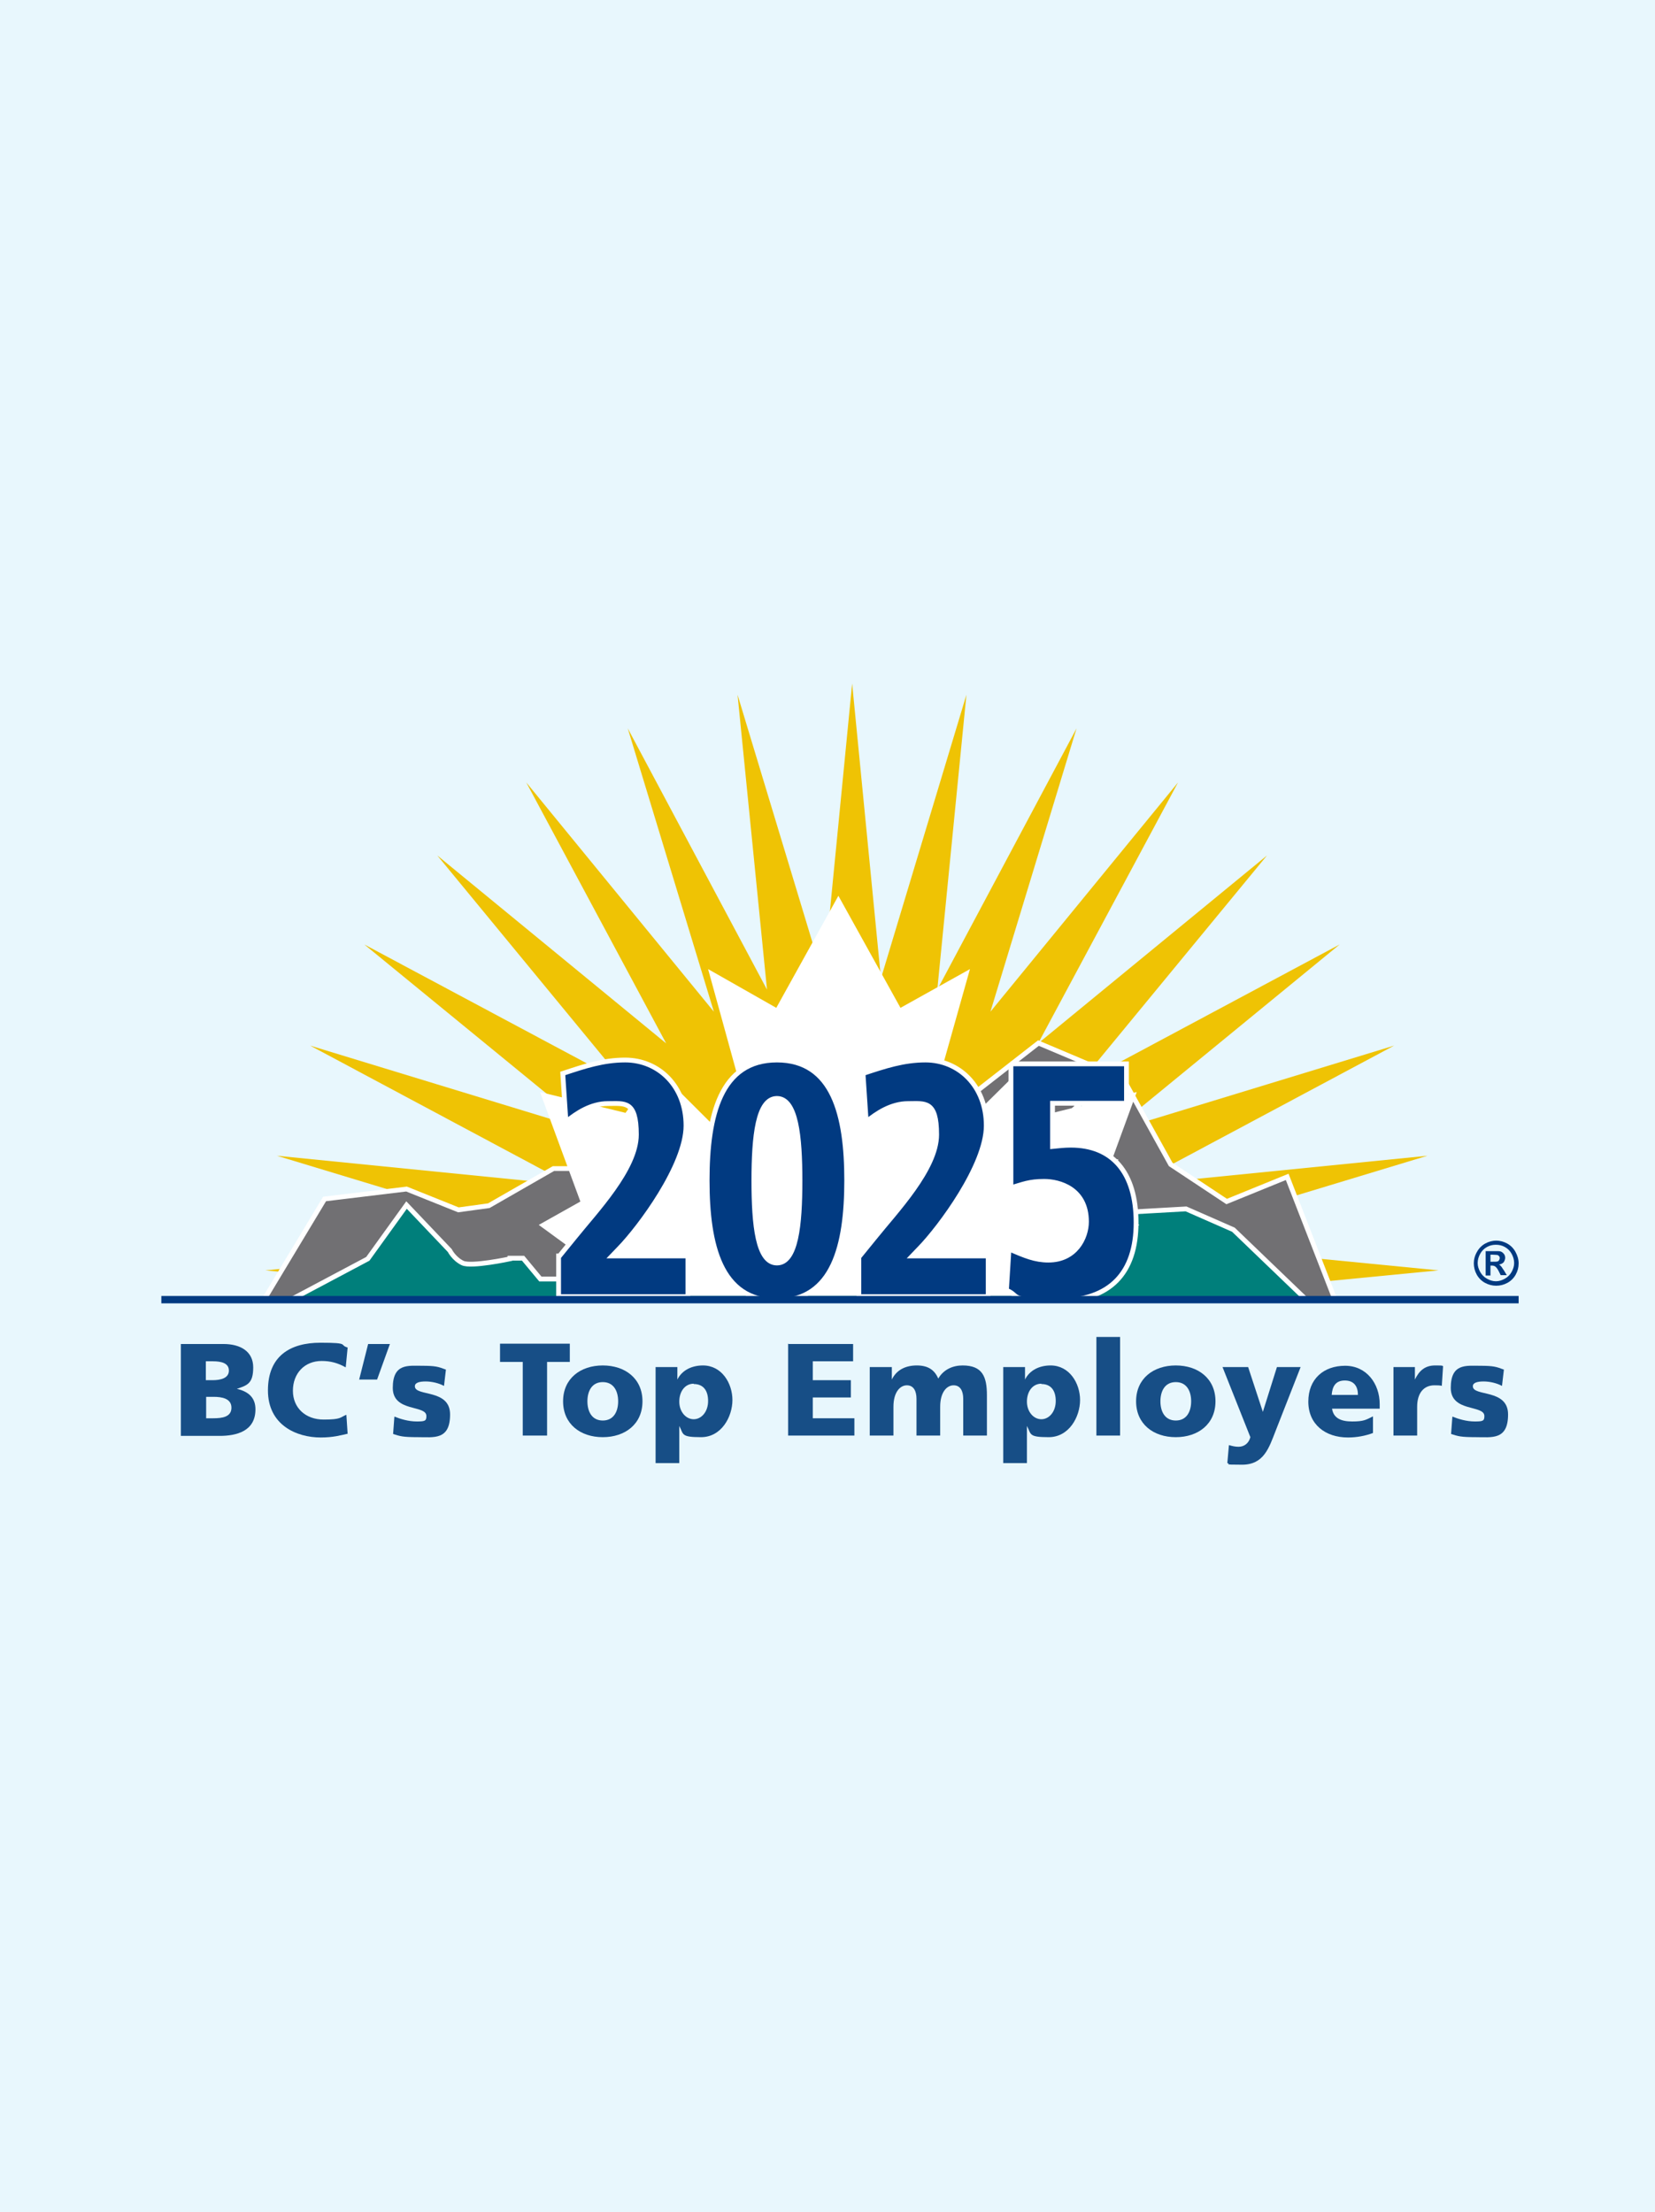 <?xml version="1.0" encoding="UTF-8"?>
<svg xmlns="http://www.w3.org/2000/svg" version="1.1" viewBox="0 0 517 691">
  <rect x="0" y="0" width="517" height="691" fill="#808080" stroke="none"/>
  <defs>
    <style>
      .cls-1 {
        fill: #efc304;
      }

      .cls-2 {
        fill: #fff;
      }

      .cls-3 {
        fill: #013a81;
      }

      .cls-4, .cls-5, .cls-6 {
        fill: none;
      }

      .cls-7 {
        fill: #007f7b;
      }

      .cls-7, .cls-5, .cls-8, .cls-6 {
        stroke: #fff;
      }

      .cls-7, .cls-8, .cls-6 {
        stroke-width: 1.5px;
      }

      .cls-9 {
        fill: #e8f7fd;
        stroke: #e8f7fd;
        stroke-miterlimit: 10;
      }

      .cls-5 {
        stroke-width: .5px;
      }

      .cls-8 {
        fill: #717073;
      }

      .cls-10 {
        fill: #174e86;
      }
    </style>
  </defs>
  <!-- Generator: Adobe Illustrator 28.7.4, SVG Export Plug-In . SVG Version: 1.2.0 Build 166)  -->
  <g>
    <g id="Layer_2">
      <rect class="cls-9" width="517" height="691"/>
    </g>
    <g id="Layer_1">
      <g id="Layer_1-2" data-name="Layer_1">
        <polygon class="cls-1" points="449.4 396.8 357.4 387.8 445.9 361 353.9 370.2 435.5 326.6 347 353.6 418.5 295 337 338.6 395.8 267.2 324.3 325.9 368 244.4 309.4 316 336.3 227.5 292.8 309.1 301.9 217 275.2 305.6 266.2 213.5 257.2 305.6 230.4 217 239.6 309.1 196.1 227.5 223 316 164.4 244.4 208.1 325.9 136.6 267.2 195.4 338.6 113.8 295 185.4 353.6 96.9 326.6 178.5 370.2 86.5 361 175 387.8 82.9 396.8 173.5 405.6 358.9 405.6 449.4 396.8"/>
        <polygon class="cls-8" points="101.4 374.5 127 371.4 143.2 377.9 152.7 376.6 172.9 365 182.3 365 190.4 358.5 205.2 362.4 221.4 358.5 232.2 358.5 249.7 346.9 260.5 349.5 280.8 359.8 324.4 325.8 350.9 337 365.7 363.7 383.2 375.3 402.1 367.6 417 405.9 82.5 405.9 101.4 374.5"/>
        <path class="cls-7" d="M159.4,393h4l5.4,6.5h6.7l12.1-2.6,12.1-12.9v-6.5h2.7l-8.1-10.3v-6.5l14.8,16.8,2.7-9,4,5.2,13.5-1.3,6.7-16.8,4-1.3,6.7,12.9,12.1,6.5,5.4-9-5.4-2.6-1.3-6.5-4-1.3-4-5.2,28.3,11.6v6.5s6.7-6.5,9.4-6.5,4-2.6,4-2.6l5.4,2.6,4-11.6,4-1.3s-2.7,6.5-1.3,7.8c1.3,1.3,12.1,0,12.1,0l13.5-16.8-28.3,37.5,2.7,10.3,4-1.3,4-9,9.4-5.2,6.7-2.6,2.7-16.8,10.8-10.3v7.8l-5.4,2.6-1.4,14.2,14.4-3-.9,15.9,22.9-1.3,14.8,6.5,22.9,22H90.6l24.3-12.9,12.1-16.8,13.5,14.2s1.3,2.6,4,3.9c2.7,1.3,14.8-1.3,14.8-1.3v-.2Z"/>
        <polygon class="cls-2" points="355.9 382.6 342.6 375.3 355.1 341.1 328.9 347.6 318.9 333.9 284.7 367.7 303 302.7 281.3 314.8 261.9 279.8 242.5 314.8 221.2 302.7 239.1 367.7 205.2 333.9 195.4 347.6 168.7 341.1 181.3 375.3 168.3 382.6 198.7 404.8 325.3 404.8 355.9 382.6"/>
        <rect class="cls-4" x="31" y="204" width="462.7" height="201.9"/>
        <g>
          <path class="cls-2" d="M252.4,367.7c0,16.9-5.2,30.5-11.6,30.5s-11.6-13.7-11.6-30.5,5.2-30.5,11.6-30.5,11.6,13.7,11.6,30.5Z"/>
          <path class="cls-2" d="M299.5,367.7c0,16.9-5.2,30.5-11.6,30.5s-11.6-13.7-11.6-30.5,5.2-30.5,11.6-30.5,11.6,13.7,11.6,30.5Z"/>
        </g>
        <g>
          <g>
            <path class="cls-3" d="M174.7,392.4l4.8-5.9c6.4-8,19.3-21.4,19.3-32.1s-3.6-9.7-8.9-9.7-9.8,3-13.1,5.7l-1-15.1c6.9-2.3,12.7-4.2,19.5-4.2,10.4,0,19,8.1,19,20.5s-14.5,31.8-20.7,38.2l-2.4,2.5h23.7v12.7h-40.4v-12.7h.2Z"/>
            <path class="cls-3" d="M242.7,331.1c17.6,0,21.8,17.3,21.8,37.6s-4.2,37.6-21.8,37.6-21.8-17.3-21.8-37.6,4.2-37.6,21.8-37.6h0ZM242.7,394.5c6,0,7.2-11.8,7.2-25.7s-1.2-25.7-7.2-25.7-7.2,11.8-7.2,25.7,1.2,25.7,7.2,25.7Z"/>
            <path class="cls-3" d="M268.5,392.4l4.8-5.9c6.4-8,19.3-21.4,19.3-32.1s-3.6-9.7-8.9-9.7-9.8,3-13.1,5.7l-1-15.1c6.9-2.3,12.7-4.2,19.5-4.2,10.4,0,19,8.1,19,20.5s-14.5,31.8-20.7,38.2l-2.4,2.5h23.7v12.7h-40.4v-12.7h.2Z"/>
            <path class="cls-3" d="M315.7,332.3h36.2v12.3h-23.1v13.5c1.9-.2,3.8-.4,5.7-.4,13,0,20.4,8.5,20.4,24.2s-8.1,24.4-24.4,24.4-11.5-1.4-16.1-3.3l.8-12.9c5,2.2,8.2,3.5,12.3,3.5,8.5,0,11.9-7,11.9-12,0-10.3-8.5-12.6-13.2-12.6s-6.6.9-10.4,2v-38.7h0Z"/>
          </g>
          <g>
            <path class="cls-5" d="M174.7,392.4l4.8-5.9c6.4-8,19.3-21.4,19.3-32.1s-3.6-9.7-8.9-9.7-9.8,3-13.1,5.7l-1-15.1c6.9-2.3,12.7-4.2,19.5-4.2,10.4,0,19,8.1,19,20.5s-14.5,31.8-20.7,38.2l-2.4,2.5h23.7v12.7h-40.4v-12.7h.2Z"/>
            <path class="cls-5" d="M242.7,331.1c17.6,0,21.8,17.3,21.8,37.6s-4.2,37.6-21.8,37.6-21.8-17.3-21.8-37.6,4.2-37.6,21.8-37.6h0ZM242.7,394.5c6,0,7.2-11.8,7.2-25.7s-1.2-25.7-7.2-25.7-7.2,11.8-7.2,25.7,1.2,25.7,7.2,25.7Z"/>
            <path class="cls-5" d="M268.5,392.4l4.8-5.9c6.4-8,19.3-21.4,19.3-32.1s-3.6-9.7-8.9-9.7-9.8,3-13.1,5.7l-1-15.1c6.9-2.3,12.7-4.2,19.5-4.2,10.4,0,19,8.1,19,20.5s-14.5,31.8-20.7,38.2l-2.4,2.5h23.7v12.7h-40.4v-12.7h.2Z"/>
            <path class="cls-5" d="M315.7,332.3h36.2v12.3h-23.1v13.5c1.9-.2,3.8-.4,5.7-.4,13,0,20.4,8.5,20.4,24.2s-8.1,24.4-24.4,24.4-11.5-1.4-16.1-3.3l.8-12.9c5,2.2,8.2,3.5,12.3,3.5,8.5,0,11.9-7,11.9-12,0-10.3-8.5-12.6-13.2-12.6s-6.6.9-10.4,2v-38.7h0Z"/>
          </g>
          <g>
            <path class="cls-6" d="M174.7,392.4l4.8-5.9c6.4-8,19.3-21.4,19.3-32.1s-3.6-9.7-8.9-9.7-9.8,3-13.1,5.7l-1-15.1c6.9-2.3,12.7-4.2,19.5-4.2,10.4,0,19,8.1,19,20.5s-14.5,31.8-20.7,38.2l-2.4,2.5h23.7v12.7h-40.4v-12.7h.2Z"/>
            <path class="cls-6" d="M242.7,331.1c17.6,0,21.8,17.3,21.8,37.6s-4.2,37.6-21.8,37.6-21.8-17.3-21.8-37.6,4.2-37.6,21.8-37.6h0ZM242.7,394.5c6,0,7.2-11.8,7.2-25.7s-1.2-25.7-7.2-25.7-7.2,11.8-7.2,25.7,1.2,25.7,7.2,25.7Z"/>
            <path class="cls-6" d="M268.5,392.4l4.8-5.9c6.4-8,19.3-21.4,19.3-32.1s-3.6-9.7-8.9-9.7-9.8,3-13.1,5.7l-1-15.1c6.9-2.3,12.7-4.2,19.5-4.2,10.4,0,19,8.1,19,20.5s-14.5,31.8-20.7,38.2l-2.4,2.5h23.7v12.7h-40.4v-12.7h.2Z"/>
            <path class="cls-6" d="M315.7,332.3h36.2v12.3h-23.1v13.5c1.9-.2,3.8-.4,5.7-.4,13,0,20.4,8.5,20.4,24.2s-8.1,24.4-24.4,24.4-11.5-1.4-16.1-3.3l.8-12.9c5,2.2,8.2,3.5,12.3,3.5,8.5,0,11.9-7,11.9-12,0-10.3-8.5-12.6-13.2-12.6s-6.6.9-10.4,2v-38.7h0Z"/>
          </g>
        </g>
        <polygon class="cls-3" points="474.4 407.1 474.4 404.8 317.5 404.8 202.5 404.8 50.4 404.8 50.4 407.1 205.4 407.1 314.6 407.1 474.4 407.1"/>
        <g>
          <path class="cls-10" d="M56.6,419.8h13.2c5.3,0,9.3,2.3,9.3,7.3s-1.8,5.6-5.1,6.7h0c3.8.9,5.8,2.9,5.8,6.4,0,6.9-6,8.3-11.2,8.3h-12.1v-28.7h.1ZM64.3,431.1h2.1c2.5,0,5.1-.6,5.1-3s-2.5-2.9-5-2.9h-2.2s0,5.9,0,5.9ZM64.3,443h2.3c2.8,0,5.7-.4,5.7-3.3s-3-3.4-5.6-3.4h-2.3v6.7h-.1Z"/>
          <path class="cls-10" d="M108.7,447.8c-2.2.5-4.6,1.2-8.5,1.2-7.6,0-16.5-3.9-16.5-14.7s7-14.9,16.4-14.9,5.7.7,8.5,1.5l-.6,6.2c-2.5-1.4-4.8-2-7.5-2-5.4,0-9,3.9-9,9.3s4,9,9.6,9,5.1-.7,7.1-1.5l.4,6h0Z"/>
          <path class="cls-10" d="M114.9,419.8h6.9l-4,11.1h-5.6l2.8-11.1h-.1Z"/>
          <path class="cls-10" d="M123.3,442.5c1.7.7,4.3,1.5,6.9,1.5s3-.2,3-1.7c0-3.6-10.5-1.1-10.5-8.8s4.8-6.9,9.1-6.9,5.1.3,7.5,1.2l-.6,5.1c-1.6-.9-3.9-1.4-5.7-1.4s-3.4.3-3.4,1.5c0,3.3,11,.7,11,8.8s-5.1,7.1-10,7.1-5.6-.3-7.8-1l.4-5.4h0Z"/>
          <path class="cls-10" d="M163.3,425.4h-7.1v-5.7h21.8v5.7h-7.1v23h-7.6v-23h0Z"/>
          <path class="cls-10" d="M175.9,437.7c0-7.1,5.4-11.2,12.4-11.2s12.4,4.1,12.4,11.2-5.4,11.2-12.4,11.2-12.4-4.1-12.4-11.2ZM193.1,437.7c0-3.2-1.4-6-4.8-6s-4.8,2.8-4.8,6,1.4,6,4.8,6,4.8-2.8,4.8-6Z"/>
          <path class="cls-10" d="M204.8,427h6.8v3.9h0c1.5-3,4.6-4.4,8-4.4,5.9,0,9.2,5.6,9.2,10.8s-3.4,11.6-9.8,11.6-5.4-.9-6.8-3.5h0v11.6h-7.4v-30h0ZM216.7,432.2c-2.7,0-4.5,2.4-4.5,5.6s2.1,5.5,4.5,5.5,4.5-2.3,4.5-5.7-1.6-5.3-4.5-5.3h0Z"/>
          <path class="cls-10" d="M246.3,419.8h20.2v5.4h-12.6v5.9h11.9v5.4h-11.9v6.5h13v5.4h-20.7v-28.7h.1Z"/>
          <path class="cls-10" d="M271.9,427h6.7v3.9h0c1.5-3.1,4.4-4.4,7.8-4.4s5.5,1.3,6.7,4.1c1.7-2.9,4.6-4.1,7.6-4.1,6.2,0,7.6,3.5,7.6,9.3v12.6h-7.4v-11.5c0-2.4-.9-4.2-3-4.2s-4.2,2.1-4.2,6.7v9h-7.4v-11.5c0-2.4-.9-4.2-3-4.2s-4.2,2.1-4.2,6.7v9h-7.4v-21.4h.2Z"/>
          <path class="cls-10" d="M313.4,427h6.8v3.9h0c1.5-3,4.6-4.4,8-4.4,5.9,0,9.2,5.6,9.2,10.8s-3.4,11.6-9.8,11.6-5.4-.9-6.8-3.5h0v11.6h-7.4v-30h0ZM325.3,432.2c-2.7,0-4.5,2.4-4.5,5.6s2.1,5.5,4.5,5.5,4.5-2.3,4.5-5.7-1.6-5.3-4.5-5.3h0Z"/>
          <path class="cls-10" d="M342.5,417.6h7.4v30.8h-7.4v-30.8Z"/>
          <path class="cls-10" d="M354.9,437.7c0-7.1,5.4-11.2,12.4-11.2s12.4,4.1,12.4,11.2-5.4,11.2-12.4,11.2-12.4-4.1-12.4-11.2ZM372.1,437.7c0-3.2-1.4-6-4.8-6s-4.8,2.8-4.8,6,1.4,6,4.8,6,4.8-2.8,4.8-6Z"/>
          <path class="cls-10" d="M384,451.4c1,.3,1.9.5,2.9.5,1.8,0,3.2-1.1,3.7-3l-8.7-21.9h8l4.6,14h0l4.4-14h7.4l-7.8,19.9c-2.1,5.4-3.7,10.6-10.5,10.6s-3.1-.2-4.6-.5l.5-5.6h.1Z"/>
          <path class="cls-10" d="M416.1,439.9c.4,3,2.7,4.1,6.3,4.1s4.3-.5,6.5-1.6v5.2c-2.4.9-5.1,1.4-7.8,1.4-7.1,0-12.4-4.1-12.4-11.2s4.8-11.2,11.5-11.2,10.8,5.6,10.8,12v1.4h-14.9ZM424.2,435.7c0-2.5-1.1-4.5-4.1-4.5s-3.9,2-4.1,4.5h8.2Z"/>
          <path class="cls-10" d="M450.6,432.9c-.8-.2-1.6-.2-2.5-.2-3.4,0-5.4,2.5-5.4,6.7v9h-7.4v-21.4h6.7v3.9h0c1.3-2.7,3.1-4.4,6.3-4.4s1.8.1,2.5.2l-.4,6.2h.2Z"/>
          <path class="cls-10" d="M453.8,442.5c1.7.7,4.3,1.5,6.9,1.5s3-.2,3-1.7c0-3.6-10.5-1.1-10.5-8.8s4.8-6.9,9.1-6.9,5.1.3,7.5,1.2l-.6,5.1c-1.6-.9-3.9-1.4-5.7-1.4s-3.4.3-3.4,1.5c0,3.3,11,.7,11,8.8s-5.1,7.1-10,7.1-5.6-.3-7.8-1l.4-5.4h.1Z"/>
        </g>
        <path class="cls-3" d="M467.3,387.5c1.2,0,2.4.3,3.5.9,1.1.6,2,1.5,2.6,2.6s1,2.3,1,3.6-.3,2.4-.9,3.5-1.5,2-2.6,2.6-2.3.9-3.5.9-2.4-.3-3.5-.9c-1.1-.6-2-1.5-2.6-2.6s-.9-2.3-.9-3.5.3-2.4,1-3.6c.6-1.1,1.5-2,2.6-2.6s2.3-.9,3.5-.9h-.2ZM467.3,388.8c-1,0-1.9.2-2.8.7s-1.6,1.2-2.1,2.1c-.5.9-.8,1.9-.8,2.9s.3,1.9.8,2.8c.5.9,1.2,1.6,2.1,2.1s1.8.8,2.8.8,1.9-.3,2.8-.8,1.6-1.2,2.1-2.1c.5-.9.8-1.8.8-2.8s-.3-2-.8-2.9-1.2-1.6-2.1-2.1-1.8-.7-2.8-.7ZM464.1,398.3v-7.5h3.9c.5,0,.9.1,1.2.3.3.2.5.4.7.7s.3.7.3,1.1-.2,1-.5,1.4c-.4.4-.9.6-1.5.7.2,0,.4.2.5.3s.3.3.5.6c0,0,.2.4.6.9l.9,1.5h-1.9l-.6-1.2c-.4-.8-.8-1.3-1.1-1.5-.3-.2-.6-.3-1.1-.3h-.4v3.1h-1.5ZM465.6,394.1h.6c.9,0,1.4,0,1.6-.1.2,0,.4-.2.5-.4s.2-.4.2-.6,0-.4-.2-.6c-.1-.2-.3-.3-.5-.4-.2,0-.8-.1-1.6-.1h-.6v2.1h0Z"/>
      </g>
    </g>
  </g>
</svg>